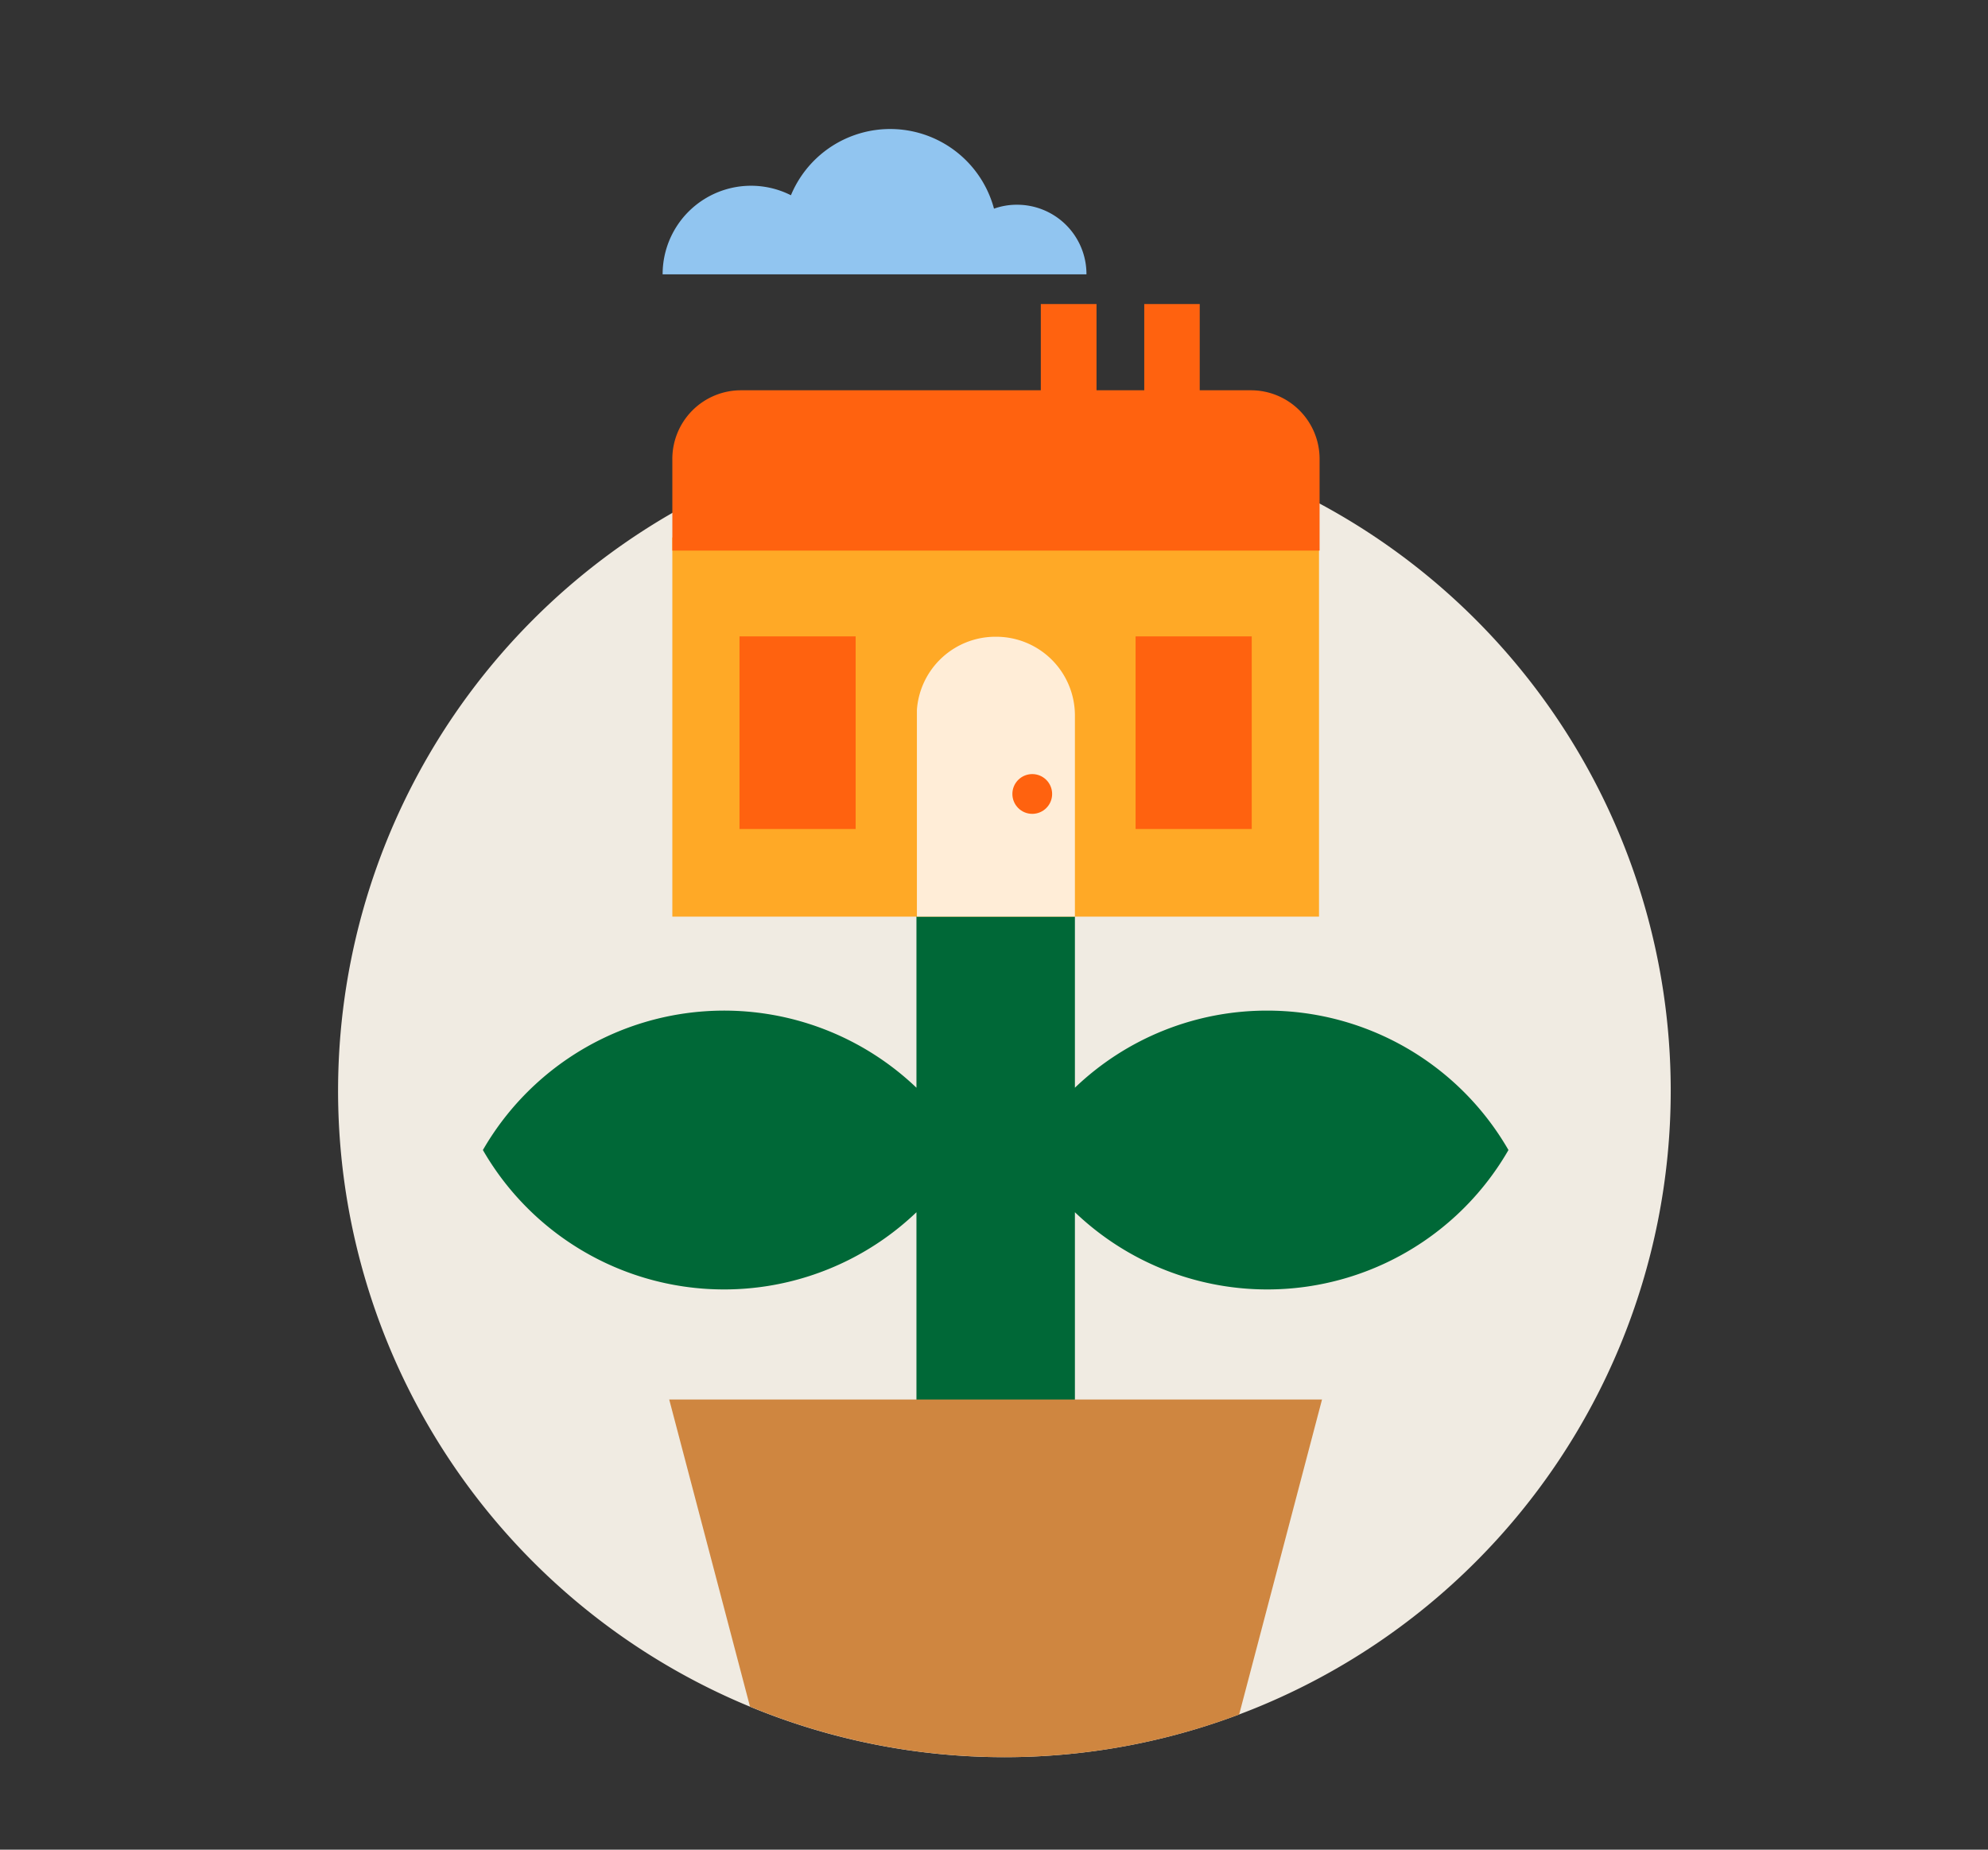 <svg xmlns="http://www.w3.org/2000/svg" xmlns:xlink="http://www.w3.org/1999/xlink" viewBox="0 0 172 160"><rect x="0" y="0" width="172" height="160" fill="#333333" stroke="none"/><defs><style>.cls-1{fill:none;}.cls-2{fill:#f0ebe2;}.cls-3{fill:#006837;}.cls-4{fill:#ffa926;}.cls-5{fill:#ffedd7;}.cls-6{fill:#ff620f;}.cls-7{fill:#91c5f0;}.cls-8{clip-path:url(#clip-path);}.cls-9{fill:#cf8640;}</style><clipPath id="clip-path"><path class="cls-1" d="M86.91,152A57.65,57.65,0,0,1,29.26,94.36C29.26,62.52,55.07-14,86.91-14s57.64,76.52,57.64,108.36A57.64,57.64,0,0,1,86.91,152"/></clipPath></defs><g id="Ett_hållbart_boende" data-name="Ett hållbart boende"><path class="cls-2" d="M86.91,152a57.65,57.65,0,1,1,57.64-57.64A57.65,57.65,0,0,1,86.91,152"/><path class="cls-3" d="M109.62,87.42A24,24,0,0,0,93,94.09V69.8H79.29V94.09a24.09,24.09,0,0,0-37.51,5.39,24.08,24.08,0,0,0,37.51,5.38v38.56H93V104.86a24.08,24.08,0,0,0,37.51-5.38A24.08,24.08,0,0,0,109.62,87.42Z"/><rect class="cls-4" x="58.17" y="46.5" width="55.95" height="32.79"/><path class="cls-5" d="M93,61.85a6.81,6.81,0,0,0-6.85-6.77h0a6.81,6.81,0,0,0-6.82,6.32h0V79.29H93v-.2h0Z"/><circle class="cls-6" cx="89.31" cy="68.68" r="1.72"/><rect class="cls-6" x="63.98" y="55.05" width="10.05" height="16.66"/><rect class="cls-6" x="98.25" y="55.05" width="10.05" height="16.66"/><path class="cls-6" d="M108.18,33.76H103.8V26.3H99v7.46H94.87V26.3H90.05v7.46H64.11a5.94,5.94,0,0,0-5.94,6v7.87h56V39.71A5.94,5.94,0,0,0,108.18,33.76Z"/><path class="cls-7" d="M88,17.71a5.87,5.87,0,0,0-2,.34,9.3,9.3,0,0,0-17.57-1.16,7.65,7.65,0,0,0-11.1,6.84H94A6,6,0,0,0,88,17.71Z"/><g class="cls-8"><polygon class="cls-9" points="70.59 169.29 57.9 121.06 114.38 121.06 101.69 169.29 70.59 169.29"/></g></g></svg>